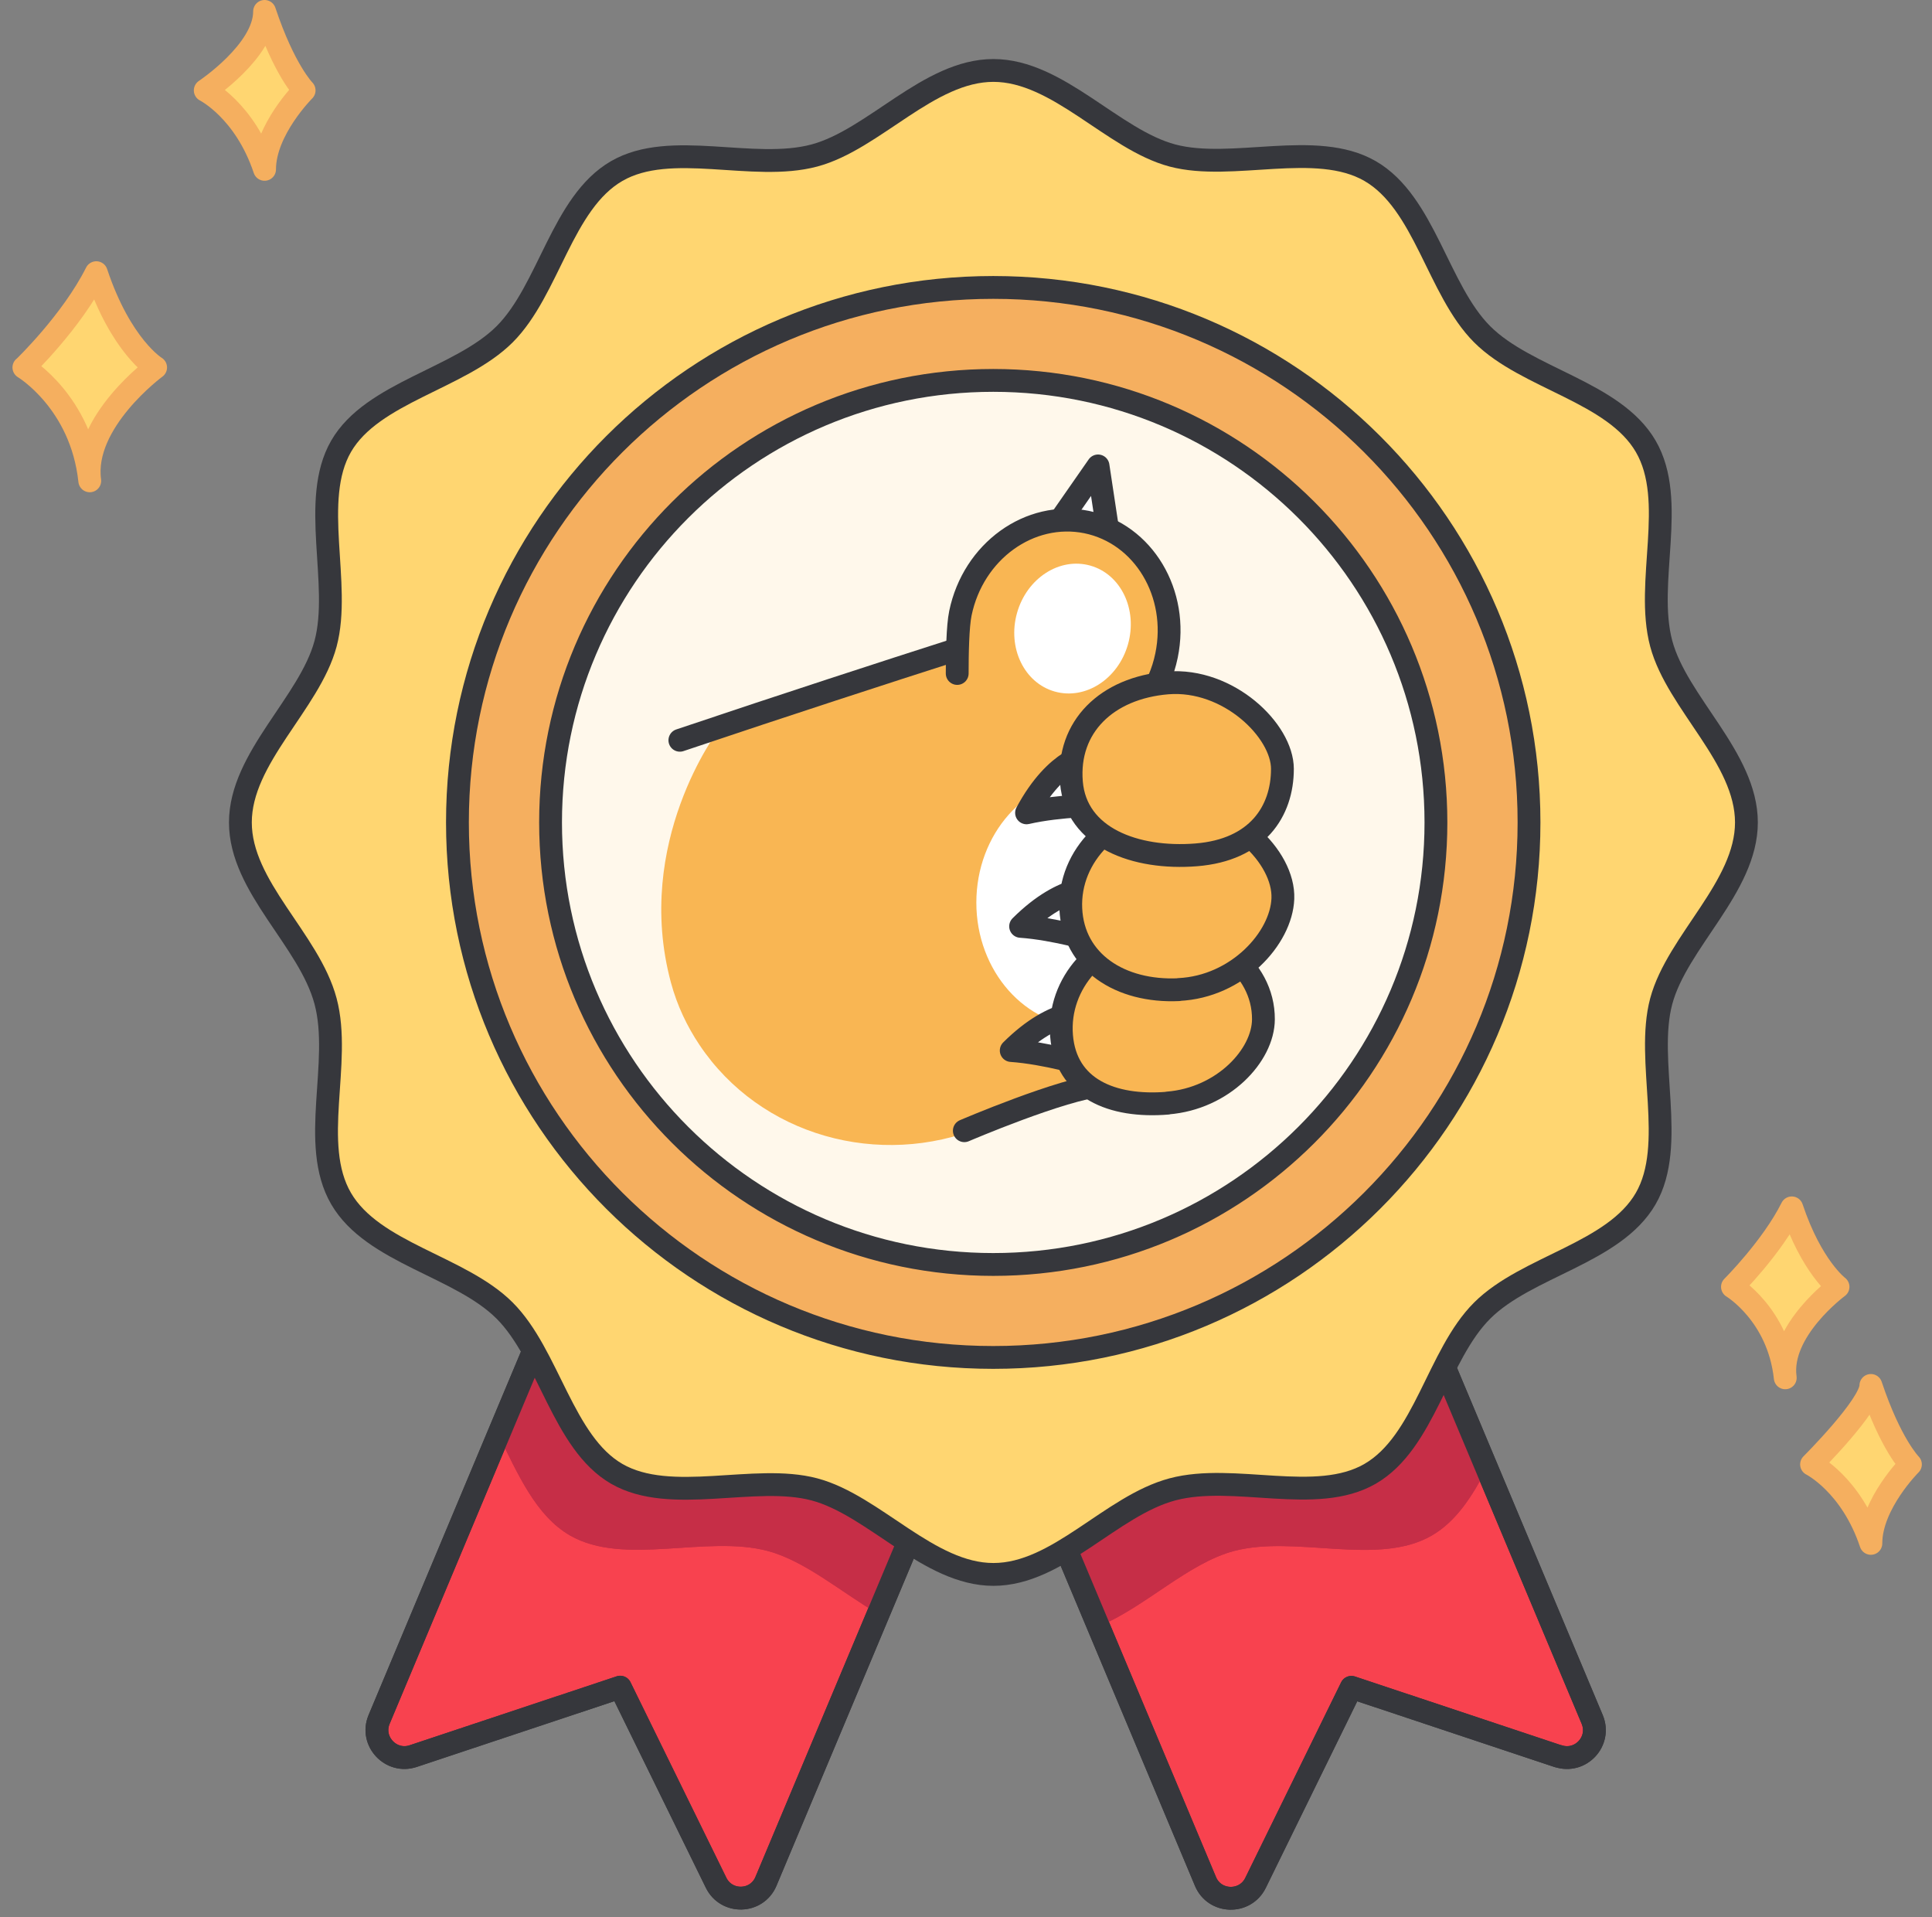 <svg xmlns="http://www.w3.org/2000/svg" width="127" height="126" fill="none"><rect width="100%" height="100%" fill="#808080" stroke="none"/><path fill="#F8424F" stroke="#36373C" stroke-linecap="round" stroke-linejoin="round" stroke-width="1.5" d="m63.461 92.41-5.73 13.65-7.38 17.58c-.6 1.43-2.6 1.48-3.28.09l-6.3-12.85-13.61 4.53c-1.46.49-2.84-.98-2.24-2.41l7.84-18.7 5.26-12.54 25.42 10.64zM102.433 115.42l-13.6-4.53-6.3 12.85c-.68 1.39-2.69 1.34-3.29-.09l-7.03-16.75-6.08-14.49 25.42-10.64 6.18 14.72 6.93 16.51c.6 1.43-.76 2.9-2.24 2.41z"/><path fill="#C62E47" d="m63.46 92.41-5.73 13.65c-2.45-1.43-4.79-3.47-7.26-4.13-4.05-1.08-9.44 1.03-13-1.02-2.25-1.3-3.42-4.03-4.7-6.6l5.26-12.54 25.42 10.64z"/><path fill="#C62E47" d="m63.46 92.41-5.73 13.65c-2.45-1.43-4.79-3.47-7.26-4.13-4.05-1.08-9.44 1.03-13-1.02-2.25-1.3-3.42-4.03-4.7-6.6l5.26-12.54 25.42 10.64z"/><path fill="#fff" stroke="#36373C" stroke-linecap="round" stroke-linejoin="round" stroke-width="1.5" d="M65.292 87.68c18.606 0 33.69-15.057 33.69-33.63s-15.084-33.63-33.69-33.63c-18.607 0-33.69 15.057-33.69 33.63s15.083 33.63 33.69 33.63"/><path stroke="#36373C" stroke-linecap="round" stroke-linejoin="round" stroke-width="1.5" d="m63.461 92.41-5.73 13.65-7.38 17.58c-.6 1.43-2.6 1.48-3.28.09l-6.3-12.85-13.61 4.53c-1.46.49-2.84-.98-2.24-2.41l7.84-18.7 5.26-12.54 25.42 10.64z"/><path fill="#C62E47" d="M97.739 96.49c-.95 1.82-2 3.49-3.63 4.43-3.55 2.05-8.93-.06-12.99 1.01-3.02.8-5.83 3.68-8.91 4.96l-6.08-14.49 25.42-10.64 6.18 14.72z"/><path fill="#C62E47" d="M97.739 96.49c-.95 1.82-2 3.49-3.63 4.43-3.55 2.05-8.93-.06-12.99 1.01-3.02.8-5.83 3.68-8.91 4.96l-6.08-14.49 25.42-10.64 6.18 14.72z"/><path stroke="#36373C" stroke-linecap="round" stroke-linejoin="round" stroke-width="1.5" d="m102.433 115.42-13.6-4.53-6.3 12.85c-.68 1.39-2.69 1.34-3.29-.09l-7.03-16.75-6.08-14.49 25.42-10.64 6.18 14.72 6.93 16.51c.6 1.43-.76 2.9-2.24 2.41z"/><path fill="#FFD671" d="M114.801 54.05c0 4.24-4.55 7.83-5.6 11.75s1.03 9.42-1.02 12.97c-2.08 3.6-7.82 4.44-10.75 7.36s-3.77 8.65-7.37 10.73c-3.55 2.05-8.94-.06-12.99 1.02s-7.52 5.59-11.77 5.59-7.85-4.55-11.77-5.59-9.44 1.03-12.99-1.02-4.45-7.81-7.37-10.73-8.66-3.77-10.75-7.36.06-8.92-1.02-12.97-5.6-7.5-5.6-11.75 4.55-7.83 5.6-11.75-1.03-9.42 1.02-12.97 7.82-4.44 10.75-7.36c2.92-2.92 3.77-8.65 7.37-10.73 3.55-2.05 8.94.06 12.99-1.02 3.92-1.05 7.52-5.59 11.77-5.59s7.85 4.55 11.77 5.59 9.44-1.03 12.99 1.02c3.6 2.08 4.45 7.81 7.37 10.73s8.66 3.77 10.75 7.36-.06 8.92 1.02 12.97c1.05 3.91 5.6 7.5 5.6 11.75"/><path stroke="#36373C" stroke-linecap="round" stroke-linejoin="round" stroke-width="1.5" d="M114.801 54.05c0 4.24-4.55 7.83-5.6 11.75s1.03 9.42-1.02 12.97c-2.08 3.6-7.82 4.44-10.75 7.36s-3.77 8.65-7.37 10.73c-3.55 2.05-8.94-.06-12.99 1.02s-7.52 5.59-11.77 5.59-7.85-4.55-11.77-5.59-9.44 1.03-12.99-1.02-4.45-7.81-7.37-10.73-8.66-3.77-10.75-7.36.06-8.92-1.02-12.97-5.6-7.5-5.6-11.75 4.55-7.83 5.6-11.75-1.03-9.42 1.02-12.97 7.82-4.44 10.75-7.36c2.92-2.92 3.77-8.65 7.37-10.73 3.55-2.05 8.94.06 12.99-1.02 3.92-1.05 7.52-5.59 11.77-5.59s7.85 4.55 11.77 5.59 9.44-1.03 12.99 1.02c3.6 2.08 4.45 7.81 7.37 10.73s8.66 3.77 10.75 7.36-.06 8.92 1.02 12.97c1.05 3.91 5.6 7.5 5.6 11.75"/><path fill="#F5AF5F" stroke="#36373C" stroke-linecap="round" stroke-linejoin="round" stroke-width="1.5" d="M65.29 89.21c19.452 0 35.22-15.742 35.22-35.16 0-19.419-15.768-35.16-35.22-35.16S30.07 34.63 30.07 54.05 45.84 89.21 65.29 89.21"/><path fill="#FFF8EB" stroke="#36373C" stroke-linecap="round" stroke-linejoin="round" stroke-width="1.5" d="M65.291 83.1c16.072 0 29.1-13.006 29.1-29.05S81.363 25 65.291 25c-16.071 0-29.1 13.006-29.1 29.05S49.22 83.1 65.291 83.1"/><path fill="#F9B653" d="M70.1 40.4s-7.85 2.77-22.9 7.62c0 0-5.57 7.34-3.1 16.54.41 1.53 1.07 2.9 1.88 4.11 4.01 5.99 11.83 8.14 18.51 5.41 3.24-1.33 6.73-2.65 8.02-2.76 6.02-16.56 7.24-28.72-2.41-30.92"/><path fill="#fff" d="M71.41 67.48c3.993 0 7.23-3.653 7.23-8.16s-3.237-8.16-7.23-8.16-7.23 3.654-7.23 8.16 3.237 8.16 7.23 8.16M69.45 34.54l2.73-3.92.68 4.5"/><path stroke="#36373C" stroke-linecap="round" stroke-linejoin="round" stroke-width="1.5" d="m69.45 34.54 2.73-3.92.68 4.5"/><path fill="#fff" d="M72.52 52.91s-2.82 0-5.04.51c1.97-3.67 4.15-3.85 4.15-3.85"/><path stroke="#36373C" stroke-linecap="round" stroke-linejoin="round" stroke-width="1.5" d="M72.52 52.91s-2.82 0-5.04.51c1.97-3.67 4.15-3.85 4.15-3.85"/><path fill="#fff" d="M72.07 61.85s-2.69-.81-4.98-.97c2.95-2.94 5.09-2.48 5.09-2.48"/><path stroke="#36373C" stroke-linecap="round" stroke-linejoin="round" stroke-width="1.5" d="M72.07 61.85s-2.69-.81-4.98-.97c2.95-2.94 5.09-2.48 5.09-2.48"/><path fill="#fff" d="M71.453 70.01s-2.69-.81-4.98-.97c2.95-2.94 5.09-2.48 5.09-2.48"/><path stroke="#36373C" stroke-linecap="round" stroke-linejoin="round" stroke-width="1.5" d="M71.453 70.01s-2.69-.81-4.98-.97c2.95-2.94 5.09-2.48 5.09-2.48"/><path fill="#fff" d="M63.39 74.31s6.46-2.77 9.12-3z"/><path stroke="#36373C" stroke-linecap="round" stroke-linejoin="round" stroke-width="1.5" d="M63.39 74.31s6.46-2.77 9.12-3"/><path fill="#fff" d="M70.101 40.4s-10.99 3.4-25.41 8.25z"/><path stroke="#36373C" stroke-linecap="round" stroke-linejoin="round" stroke-width="1.5" d="M70.101 40.4s-10.99 3.4-25.41 8.25"/><path fill="#F9B653" stroke="#36373C" stroke-linecap="round" stroke-linejoin="round" stroke-width="1.5" d="M76.751 72.5c-3.66.3-6.69-.97-6.97-4.43s2.46-6.5 6.13-6.8c3.66-.3 7.16 2.26 7.14 5.72-.01 2.36-2.64 5.21-6.3 5.5z"/><path fill="#F9B653" d="M62.922 44.26c0-1.26.03-3.1.21-3.96.84-4.07 4.55-6.75 8.3-5.99 3.74.77 6.09 4.69 5.25 8.77-.46 2.24-1.79 4.05-3.51 5.11"/><path stroke="#36373C" stroke-linecap="round" stroke-linejoin="round" stroke-width="1.5" d="M62.922 44.26c0-1.26.03-3.1.21-3.96.84-4.07 4.55-6.75 8.3-5.99 3.74.77 6.09 4.69 5.25 8.77-.46 2.24-1.79 4.05-3.51 5.11"/><path fill="#F9B653" stroke="#36373C" stroke-linecap="round" stroke-linejoin="round" stroke-width="1.5" d="M77.489 65.04c-3.85.18-6.94-1.82-7.1-5.32s2.82-6.48 6.67-6.66 7.38 3.22 7.27 6c-.1 2.6-2.99 5.79-6.84 5.97z"/><path fill="#F9B653" stroke="#36373C" stroke-linecap="round" stroke-linejoin="round" stroke-width="1.5" d="M78.64 56.18c-4 .32-7.91-1.13-8.21-4.77s2.32-6.2 6.32-6.53c4-.32 7.55 3.14 7.55 5.65 0 2.8-1.66 5.33-5.66 5.65"/><path fill="#fff" d="M74.15 42.338c.645-2.286-.466-4.6-2.48-5.167-2.015-.569-4.17.824-4.815 3.11s.466 4.599 2.48 5.167c2.015.568 4.17-.824 4.815-3.11"/><path fill="#FFD671" stroke="#F5AF5F" stroke-linecap="round" stroke-linejoin="round" stroke-width="1.5" d="M113.883 84.57s2.6-2.59 3.9-5.19c1.3 3.89 3.04 5.19 3.04 5.19s-3.9 2.87-3.47 5.98c-.45-4.17-3.47-5.98-3.47-5.98M1.58 24.15s3.13-3 4.75-6.23c1.62 4.85 3.9 6.23 3.9 6.23S5.37 27.72 5.9 31.6c-.55-5.19-4.33-7.45-4.33-7.45zM119.082 96.24s3.9-3.89 3.9-5.19c1.3 3.89 2.6 5.19 2.6 5.19s-2.6 2.59-2.6 5.19c-1.3-3.89-3.9-5.19-3.9-5.19M13.492 5.94s3.9-2.59 3.9-5.19c1.3 3.89 2.6 5.19 2.6 5.19s-2.6 2.59-2.6 5.19c-1.3-3.89-3.9-5.19-3.9-5.19"/></svg>